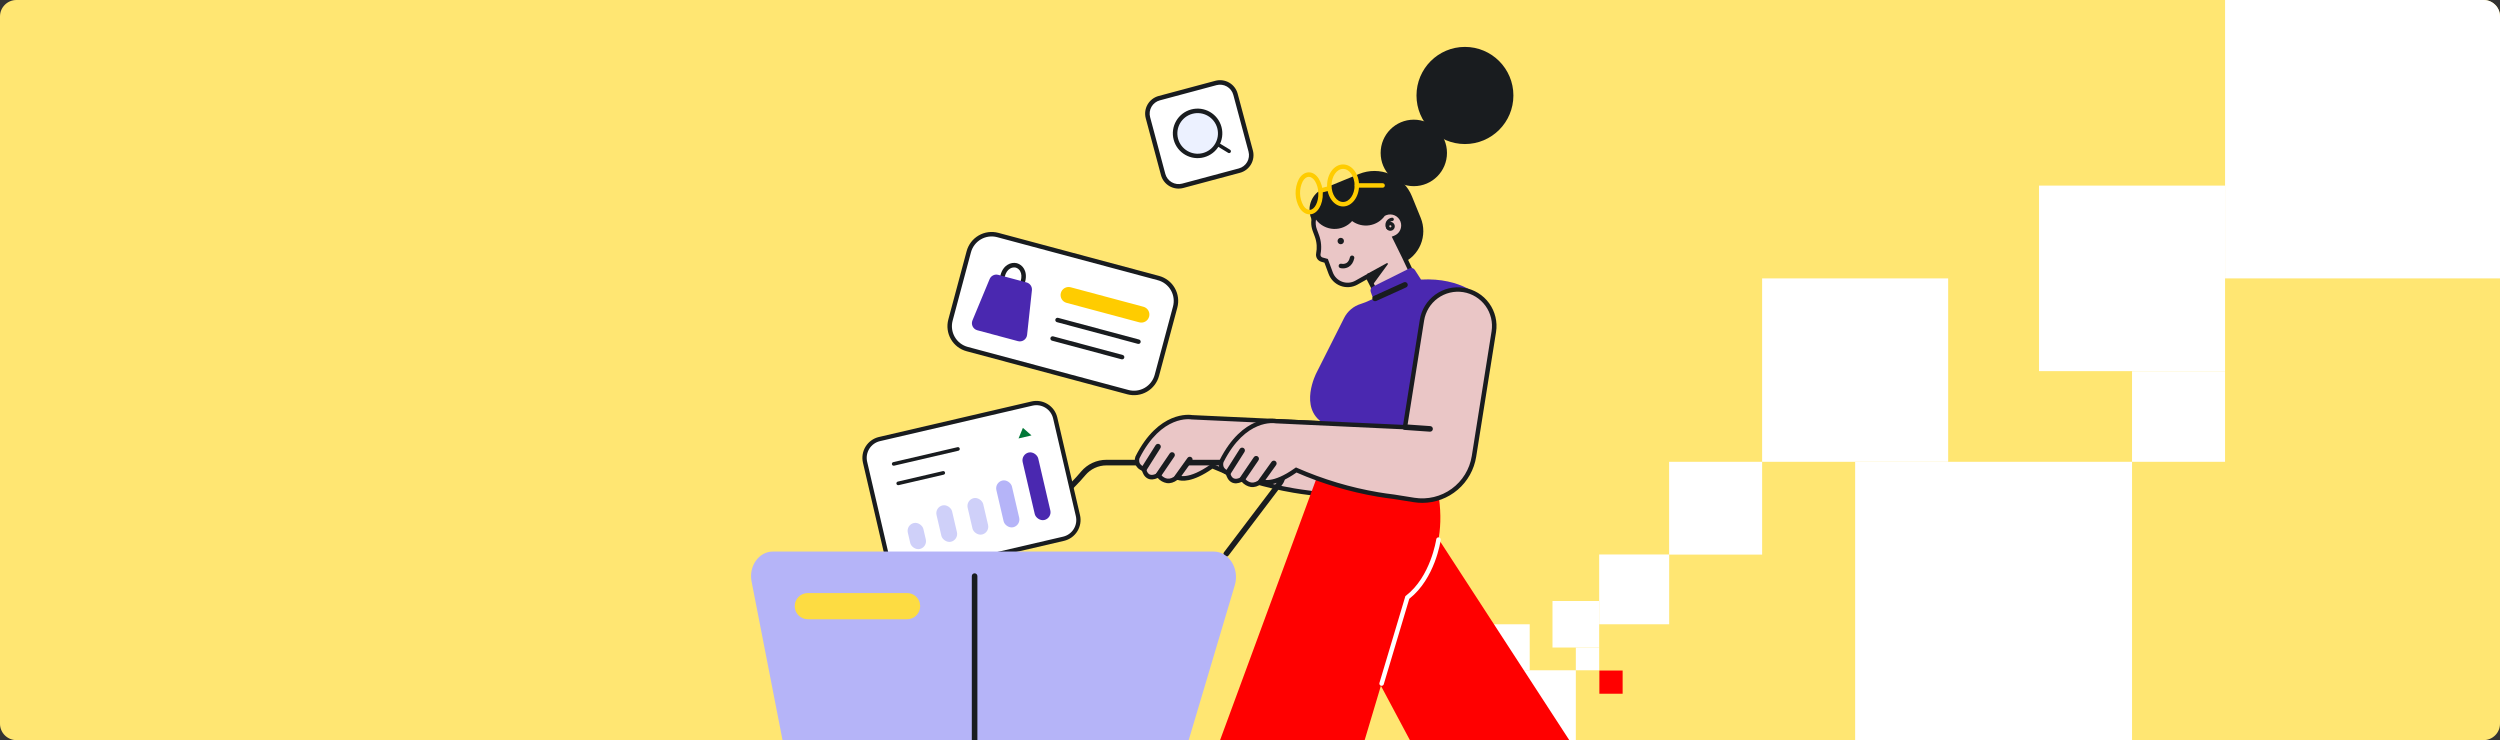 <?xml version="1.0" encoding="UTF-8"?> <svg xmlns="http://www.w3.org/2000/svg" width="1216" height="360" viewBox="0 0 1216 360" fill="none"><rect x="0" y="0" width="1216" height="360" fill="#333333" stroke="none"/><g clip-path="url(#clip0_7385_3859)"><g clip-path="url(#clip1_7385_3859)"><path d="M0 8C0 3.582 3.582 0 8 0H1208C1212.42 0 1216 3.582 1216 8V352C1216 356.418 1212.42 360 1208 360H8C3.582 360 0 356.418 0 352V8Z" fill="#FFE672"></path><g clip-path="url(#clip2_7385_3859)"><rect x="777.934" y="326.132" width="11.317" height="11.289" fill="#FF0000"></rect><rect x="710" y="326.033" width="11.35" height="11.322" fill="white"></rect><rect x="766.484" y="314.975" width="11.35" height="11.058" fill="white"></rect><rect x="721.35" y="303.653" width="22.7" height="22.381" fill="white"></rect><rect x="755.135" y="292.331" width="22.7" height="22.644" fill="white"></rect><rect x="732.699" y="326.033" width="33.785" height="33.966" fill="white"></rect><rect x="777.836" y="269.686" width="34.05" height="33.966" fill="white"></rect><rect x="811.852" y="224.621" width="45.245" height="45.134" fill="white"></rect><rect x="1037.02" y="180.536" width="45.245" height="44.084" fill="white"></rect><rect x="857.096" y="135.402" width="90.489" height="89.219" fill="white"></rect><rect x="991.777" y="90.268" width="90.489" height="90.268" fill="white"></rect><rect x="902.34" y="224.621" width="134.681" height="135.402" fill="white"></rect><rect x="1082.27" width="135.734" height="135.402" fill="white"></rect></g></g><g clip-path="url(#clip3_7385_3859)"><path d="M489.836 270.623C489.569 270.625 489.307 270.548 489.084 270.401C488.86 270.254 488.685 270.044 488.581 269.798C488.476 269.552 488.447 269.28 488.496 269.017C488.545 268.753 488.671 268.511 488.858 268.319L523.467 232.093C524.217 231.303 524.912 230.458 525.641 229.609L525.858 229.347C527.372 227.559 529.256 226.123 531.38 225.138C533.503 224.153 535.815 223.644 538.155 223.645H553.104C553.464 223.645 553.81 223.788 554.065 224.043C554.319 224.299 554.462 224.645 554.462 225.006C554.462 225.367 554.319 225.714 554.065 225.969C553.81 226.224 553.464 226.368 553.104 226.368H538.166C536.221 226.367 534.298 226.79 532.533 227.61C530.768 228.429 529.202 229.624 527.945 231.112L527.722 231.374C526.994 232.234 526.238 233.127 525.429 233.972L490.82 270.204C490.692 270.337 490.539 270.442 490.37 270.514C490.201 270.586 490.02 270.623 489.836 270.623Z" fill="#191C1F"></path><path d="M502.237 196.365L427.949 213.656C422.922 214.826 419.797 219.853 420.968 224.883L432.037 272.438C433.207 277.468 438.231 280.598 443.258 279.428L517.546 262.136C522.572 260.966 525.698 255.94 524.527 250.91L513.458 203.354C512.287 198.324 507.263 195.195 502.237 196.365Z" fill="white"></path><path d="M497.537 208.107L501.72 211.792L495.411 213.261L497.537 208.107Z" fill="#017737"></path><path d="M466.148 219.233L434.893 226.508C434.664 226.561 434.423 226.521 434.224 226.397C434.024 226.273 433.882 226.074 433.828 225.845C433.775 225.615 433.815 225.374 433.939 225.174C434.063 224.974 434.262 224.832 434.491 224.779L465.745 217.504C465.975 217.451 466.216 217.491 466.415 217.615C466.615 217.74 466.757 217.938 466.811 218.168C466.864 218.397 466.824 218.638 466.7 218.838C466.576 219.038 466.377 219.18 466.148 219.233Z" fill="#191C1F"></path><path d="M459.003 230.879L437.097 235.978C436.867 236.031 436.626 235.992 436.427 235.867C436.227 235.743 436.085 235.544 436.031 235.315C435.978 235.085 436.018 234.844 436.142 234.644C436.266 234.445 436.465 234.302 436.694 234.249L458.6 229.15C458.829 229.097 459.07 229.137 459.27 229.261C459.47 229.386 459.612 229.584 459.665 229.814C459.719 230.043 459.679 230.284 459.555 230.484C459.43 230.684 459.232 230.826 459.003 230.879Z" fill="#191C1F"></path><rect x="440.682" y="255.283" width="7.773" height="12.964" rx="3.886" transform="rotate(-13.103 440.682 255.283)" fill="#CFD0F9"></rect><rect x="496.545" y="220.983" width="7.773" height="33.707" rx="3.886" transform="rotate(-13.103 496.545 220.983)" fill="#4A28B0"></rect><rect x="469.787" y="243.183" width="7.773" height="18.15" rx="3.886" transform="rotate(-13.103 469.787 243.183)" fill="#CFD0F9"></rect><rect x="483.752" y="234.609" width="7.773" height="23.335" rx="3.886" transform="rotate(-13.103 483.752 234.609)" fill="#B5B4F8"></rect><rect x="454.648" y="246.708" width="7.773" height="18.15" rx="3.886" transform="rotate(-13.103 454.648 246.708)" fill="#CFD0F9"></rect><path d="M517.56 263.065L443.287 280.353C440.602 280.971 437.78 280.5 435.439 279.043C433.099 277.586 431.43 275.261 430.796 272.577L419.731 225.036C419.115 222.349 419.587 219.527 421.044 217.187C422.501 214.848 424.823 213.18 427.505 212.549L501.778 195.261C504.462 194.646 507.28 195.118 509.618 196.575C511.956 198.031 513.624 200.353 514.258 203.034L525.323 250.575C525.94 253.261 525.47 256.082 524.016 258.422C522.561 260.762 520.241 262.431 517.56 263.065ZM427.979 214.582C425.839 215.091 423.987 216.425 422.826 218.294C421.665 220.162 421.288 222.414 421.777 224.56L432.843 272.101C433.343 274.247 434.674 276.108 436.543 277.274C438.413 278.441 440.668 278.817 442.814 278.32L517.087 261.032C519.233 260.531 521.092 259.198 522.255 257.326C523.419 255.454 523.792 253.195 523.292 251.048L512.226 203.507C511.718 201.365 510.384 199.51 508.516 198.347C506.648 197.183 504.396 196.805 502.251 197.294L427.979 214.582Z" fill="#191C1F"></path><path d="M642.49 205.867L579.842 202.964C579.842 202.964 564.551 200.071 553.275 222.436C553.275 222.436 551.645 226.581 556.405 228.09C556.405 228.09 557.286 234.495 563.426 231.102C563.426 231.102 567.186 236.728 572.577 232.093C572.577 232.093 577.467 235.361 589.618 226.706C602.315 232.287 615.649 236.284 629.318 238.607C631.967 239.054 634.566 239.43 637.116 239.735L646.897 241.293C650.202 241.82 653.578 241.69 656.833 240.909C660.087 240.129 663.156 238.713 665.865 236.744C668.574 234.774 670.869 232.289 672.619 229.43C674.37 226.572 675.541 223.395 676.067 220.083L642.49 205.867Z" fill="#EAC6C6"></path><path d="M650.953 242.709C649.535 242.707 648.12 242.594 646.72 242.371L636.938 240.808C634.368 240.503 631.727 240.121 629.13 239.68C615.578 237.375 602.353 233.436 589.744 227.948C579.849 234.854 574.594 234.076 572.72 233.395C571.013 234.686 569.269 235.219 567.519 234.98C565.813 234.683 564.262 233.804 563.129 232.49C561.243 233.351 559.591 233.438 558.238 232.746C556.483 231.859 555.76 229.952 555.494 228.934C554.16 228.469 553.058 227.504 552.418 226.243C551.846 224.914 551.798 223.418 552.282 222.054L552.326 221.967C563.542 199.733 578.599 201.667 579.985 201.901L642.758 204.81L677.297 219.434L677.166 220.279C676.171 226.528 672.991 232.219 668.193 236.332C663.395 240.446 657.293 242.714 650.98 242.73L650.953 242.709ZM589.489 225.459L590.032 225.709C602.65 231.248 615.897 235.22 629.478 237.534C632.037 237.965 634.645 238.34 637.221 238.651L647.046 240.22C653.297 241.22 659.691 239.746 664.877 236.108C670.064 232.471 673.636 226.955 674.84 220.725L642.237 206.929L579.708 204.025H579.632C579.045 203.917 564.998 201.634 554.266 222.861C553.998 223.656 554.029 224.521 554.353 225.295C554.607 225.734 554.948 226.116 555.356 226.417C555.763 226.718 556.228 226.931 556.722 227.044L557.379 227.251L557.472 227.932C557.472 227.932 557.798 230.078 559.189 230.775C560.086 231.216 561.33 231.009 562.89 230.143L563.764 229.658L564.308 230.491C564.308 230.491 565.704 232.518 567.813 232.796C569.106 232.975 570.465 232.452 571.845 231.26L572.475 230.715L573.16 231.178C573.16 231.178 577.768 233.792 588.967 225.807L589.489 225.459Z" fill="#191C1F"></path><path d="M556.403 229.441C556.145 229.439 555.893 229.366 555.675 229.228C555.371 229.034 555.156 228.728 555.078 228.375C554.999 228.023 555.063 227.654 555.257 227.349L562.098 216.515C562.195 216.363 562.322 216.232 562.47 216.129C562.618 216.026 562.784 215.953 562.961 215.915C563.137 215.876 563.319 215.873 563.496 215.905C563.673 215.937 563.843 216.004 563.994 216.101C564.146 216.199 564.277 216.326 564.38 216.474C564.483 216.622 564.555 216.789 564.594 216.966C564.632 217.143 564.635 217.325 564.603 217.503C564.571 217.68 564.505 217.85 564.407 218.002L557.566 228.836C557.44 229.028 557.267 229.184 557.063 229.29C556.86 229.396 556.632 229.448 556.403 229.441Z" fill="#191C1F"></path><path d="M563.427 232.463C563.18 232.465 562.937 232.399 562.724 232.272C562.512 232.145 562.338 231.962 562.222 231.743C562.106 231.524 562.053 231.277 562.067 231.03C562.081 230.782 562.162 230.543 562.302 230.339L568.97 220.535C569.07 220.387 569.199 220.261 569.348 220.163C569.498 220.065 569.665 219.997 569.84 219.964C570.016 219.931 570.196 219.933 570.37 219.97C570.545 220.006 570.711 220.077 570.858 220.178C571.005 220.279 571.132 220.408 571.229 220.557C571.327 220.707 571.394 220.875 571.427 221.05C571.46 221.226 571.458 221.407 571.422 221.582C571.385 221.757 571.315 221.923 571.214 222.071L564.547 231.875C564.423 232.058 564.255 232.207 564.06 232.309C563.865 232.412 563.648 232.465 563.427 232.463Z" fill="#191C1F"></path><path d="M572.559 233.455C572.276 233.455 572 233.365 571.771 233.199C571.625 233.095 571.502 232.963 571.407 232.811C571.313 232.659 571.25 232.489 571.221 232.313C571.192 232.136 571.198 231.955 571.24 231.781C571.281 231.607 571.356 231.443 571.461 231.298L577.612 222.719C577.717 222.574 577.848 222.45 578 222.356C578.152 222.262 578.32 222.199 578.496 222.17C578.673 222.141 578.853 222.147 579.026 222.188C579.2 222.229 579.364 222.304 579.509 222.408C579.654 222.513 579.777 222.645 579.871 222.797C579.965 222.949 580.028 223.118 580.056 223.295C580.085 223.471 580.079 223.652 580.038 223.826C579.997 224 579.923 224.164 579.819 224.309L573.662 232.888C573.537 233.064 573.371 233.207 573.179 233.306C572.987 233.405 572.774 233.455 572.559 233.455Z" fill="#191C1F"></path><path d="M596.466 270.749C596.213 270.751 595.964 270.682 595.748 270.549C595.532 270.417 595.358 270.226 595.245 269.999C595.131 269.772 595.084 269.518 595.108 269.265C595.132 269.013 595.226 268.772 595.379 268.57L621.527 234.048C622.059 233.334 622.381 232.485 622.459 231.597C622.536 230.709 622.366 229.817 621.967 229.021C621.567 228.224 620.955 227.555 620.198 227.088C619.441 226.62 618.569 226.373 617.68 226.374H578.376C578.016 226.374 577.67 226.23 577.415 225.975C577.161 225.719 577.018 225.373 577.018 225.012C577.018 224.651 577.161 224.304 577.415 224.049C577.67 223.794 578.016 223.65 578.376 223.65H617.702C619.096 223.651 620.462 224.04 621.648 224.774C622.834 225.508 623.793 226.558 624.417 227.807C625.042 229.056 625.308 230.454 625.185 231.846C625.063 233.238 624.556 234.568 623.723 235.688L597.553 270.215C597.424 270.381 597.259 270.516 597.071 270.608C596.883 270.701 596.676 270.749 596.466 270.749Z" fill="#191C1F"></path><path d="M661.872 254.801C655.275 258.614 650.415 264.848 648.319 272.186C646.223 279.525 647.055 287.392 650.64 294.127L716.071 416.811C716.798 418.209 717.816 419.435 719.056 420.406C720.296 421.377 721.73 422.069 723.26 422.438C728.15 423.576 735.405 422.862 740.806 412.045C741.268 412.241 749.43 415.591 756.662 410.471C762.966 406.004 763.417 398.744 763.455 397.861C764.183 398.112 769.095 399.708 773.807 396.881C774.002 396.761 774.198 396.641 774.383 396.511C779.306 393.155 780.436 386.336 777.176 381.341C753.429 344.924 726.053 302.64 701.056 264.235C696.959 257.948 690.618 253.469 683.332 251.718C676.046 249.967 668.368 251.076 661.872 254.817V254.801Z" fill="#FF0000"></path><path d="M681.779 128.129L669.965 132.966C665.127 134.943 659.704 134.913 654.888 132.882C650.072 130.851 646.258 126.987 644.284 122.138L637.764 106.184C636.65 103.45 636.666 100.383 637.807 97.66C638.948 94.937 641.122 92.78 643.85 91.663L661.065 84.615C665.903 82.638 671.327 82.669 676.143 84.701C680.959 86.733 684.773 90.599 686.746 95.448L691.044 105.988C692.741 110.156 692.719 114.829 690.982 118.98C689.245 123.132 685.935 126.422 681.779 128.129Z" fill="#191C1F"></path><path d="M649.18 111.359C646.991 111.354 644.85 110.719 643.012 109.528C641.173 108.337 639.716 106.641 638.812 104.643L638.605 104.191L638.812 103.744C639.871 101.418 641.693 99.524 643.974 98.379L655.701 92.513C657.115 91.807 658.657 91.394 660.235 91.297C661.812 91.2 663.393 91.422 664.883 91.95C666.372 92.478 667.741 93.301 668.908 94.37C670.074 95.439 671.014 96.732 671.671 98.172L674.274 103.892L673.959 104.387C673.13 105.708 672.038 106.843 670.753 107.723C669.467 108.602 668.015 109.208 666.486 109.501C664.957 109.794 663.384 109.769 661.865 109.427C660.346 109.085 658.914 108.434 657.657 107.514C656.593 108.716 655.288 109.679 653.827 110.342C652.367 111.004 650.783 111.351 649.18 111.359ZM641.029 104.197C641.751 105.595 642.819 106.785 644.13 107.653C645.442 108.521 646.953 109.038 648.52 109.154C650.087 109.27 651.657 108.982 653.082 108.318C654.506 107.653 655.737 106.634 656.657 105.357L657.331 104.382L658.233 105.182C659.192 106.045 660.322 106.696 661.549 107.092C662.775 107.489 664.071 107.622 665.353 107.483C666.634 107.345 667.872 106.937 668.986 106.287C670.1 105.638 671.065 104.76 671.818 103.712L669.71 99.088C669.175 97.909 668.408 96.851 667.457 95.977C666.505 95.102 665.387 94.429 664.169 93.998C662.952 93.566 661.66 93.385 660.371 93.465C659.082 93.545 657.823 93.884 656.668 94.463L644.925 100.351C643.248 101.192 641.875 102.536 640.996 104.197H641.029Z" fill="#191C1F"></path><path d="M682.934 124.796L678.451 115.695C680.049 115.096 681.344 113.885 682.051 112.33C682.758 110.774 682.82 109 682.222 107.399C681.625 105.798 680.418 104.5 678.865 103.791C677.313 103.082 675.544 103.02 673.946 103.619C673.664 103.723 673.389 103.849 673.126 103.995L673.039 103.81C672.242 105.077 671.179 106.154 669.924 106.967C668.67 107.78 667.253 108.308 665.773 108.516C664.293 108.723 662.786 108.605 661.357 108.168C659.928 107.732 658.611 106.988 657.498 105.988C656.443 107.455 655.021 108.618 653.375 109.36C651.729 110.102 649.918 110.396 648.123 110.214C646.328 110.032 644.612 109.38 643.148 108.322C641.684 107.265 640.524 105.84 639.783 104.191C639.232 105.392 638.924 106.69 638.874 108.01C638.825 109.331 639.036 110.648 639.495 111.887L640.538 114.709C641.563 117.479 641.808 120.479 641.245 123.38C641.117 123.984 641.221 124.614 641.536 125.144C641.852 125.674 642.355 126.065 642.946 126.24L645.043 126.839L647.26 132.83C647.701 134.019 648.393 135.098 649.289 135.994C650.185 136.889 651.263 137.58 652.451 138.018C653.638 138.456 654.906 138.632 656.167 138.533C657.429 138.434 658.654 138.062 659.758 137.444L665.192 134.388L670.056 143.925L687.678 134.889L682.934 124.796Z" fill="#EAC6C6"></path><path d="M669.584 145.369L664.759 135.913L660.297 138.418C659.055 139.115 657.677 139.533 656.258 139.645C654.838 139.757 653.412 139.56 652.076 139.067C650.74 138.575 649.526 137.798 648.518 136.791C647.51 135.784 646.73 134.57 646.234 133.233L644.213 127.759L642.659 127.312C641.807 127.071 641.079 126.515 640.619 125.757C640.16 125 640.003 124.096 640.181 123.227V123.156C640.432 121.871 640.512 120.558 640.42 119.251C640.318 117.83 640.016 116.431 639.523 115.095L638.474 112.268C637.964 110.896 637.73 109.437 637.785 107.974C637.84 106.511 638.183 105.073 638.795 103.744L639.789 101.565L640.773 103.744C641.434 105.22 642.471 106.496 643.78 107.443C645.088 108.391 646.623 108.977 648.228 109.142C649.834 109.308 651.455 109.047 652.929 108.386C654.402 107.726 655.677 106.688 656.624 105.378L657.33 104.381L658.232 105.182C659.228 106.075 660.406 106.74 661.684 107.13C662.963 107.52 664.311 107.626 665.634 107.44C666.957 107.255 668.224 106.782 669.347 106.055C670.469 105.328 671.42 104.365 672.132 103.232L673.219 101.533L673.692 102.567C675.553 101.904 677.599 102.002 679.388 102.84C681.177 103.678 682.564 105.189 683.25 107.045C683.866 108.718 683.87 110.556 683.264 112.233C682.657 113.91 681.478 115.317 679.936 116.206L683.919 124.317L689.114 135.341L669.584 145.369ZM665.666 132.906L670.529 142.438L686.245 134.377L681.957 125.27L676.947 115.101L678.066 114.676C679.394 114.178 680.469 113.172 681.057 111.88C681.644 110.587 681.696 109.113 681.199 107.783C680.703 106.452 679.699 105.374 678.41 104.785C677.12 104.196 675.65 104.145 674.322 104.643C674.089 104.733 673.862 104.838 673.643 104.959L673.54 105.019C672.663 106.229 671.556 107.254 670.283 108.035C669.01 108.816 667.596 109.338 666.122 109.571C664.648 109.803 663.142 109.742 661.691 109.391C660.241 109.04 658.873 108.406 657.667 107.524C656.551 108.786 655.169 109.784 653.621 110.446C652.073 111.107 650.397 111.416 648.716 111.349C647.034 111.282 645.388 110.842 643.897 110.06C642.406 109.278 641.107 108.174 640.094 106.827C639.811 108.398 639.955 110.016 640.512 111.511L641.561 114.338C642.658 117.296 642.917 120.501 642.311 123.598C642.229 123.937 642.28 124.296 642.452 124.599C642.625 124.903 642.907 125.129 643.24 125.232L645.865 125.951L648.272 132.487C648.658 133.529 649.265 134.475 650.051 135.261C650.837 136.046 651.783 136.651 652.824 137.035C653.866 137.419 654.978 137.572 656.084 137.485C657.19 137.398 658.264 137.071 659.232 136.528L665.666 132.906Z" fill="#191C1F"></path><path d="M687.678 90.552C696.589 90.552 703.812 83.311 703.812 74.38C703.812 65.449 696.589 58.209 687.678 58.209C678.768 58.209 671.545 65.449 671.545 74.38C671.545 83.311 678.768 90.552 687.678 90.552Z" fill="#191C1F"></path><path d="M712.55 70.062C725.565 70.062 736.117 59.485 736.117 46.439C736.117 33.392 725.565 22.816 712.55 22.816C699.534 22.816 688.982 33.392 688.982 46.439C688.982 59.485 699.534 70.062 712.55 70.062Z" fill="#191C1F"></path><path d="M640.376 232.567L575.853 407.758C573.891 412.66 575.114 418.151 578.733 421.288C583.189 425.15 590.573 424.845 595.241 420.003C595.524 420.586 598.703 426.773 605.816 427.868C608.353 428.239 610.942 427.918 613.313 426.941C615.684 425.964 617.749 424.365 619.292 422.312C620.372 424.532 622.008 426.433 624.04 427.829C626.072 429.225 628.431 430.069 630.886 430.277C633.341 430.486 635.808 430.052 638.046 429.019C640.283 427.986 642.215 426.388 643.653 424.382C644.679 422.962 645.449 421.373 645.929 419.687L684.511 290.597C684.511 290.597 704.529 275.058 699.9 242.154L640.376 232.567Z" fill="#FF0000"></path><path d="M652.145 118.799C653.007 118.799 653.705 118.099 653.705 117.236C653.705 116.372 653.007 115.673 652.145 115.673C651.284 115.673 650.586 116.372 650.586 117.236C650.586 118.099 651.284 118.799 652.145 118.799Z" fill="#191C1F"></path><path d="M664.98 133.228L667.697 138.56L675.022 128.544C675.066 128.473 675.086 128.391 675.079 128.309C675.071 128.226 675.038 128.148 674.982 128.087C674.927 128.025 674.854 127.983 674.773 127.968C674.692 127.952 674.608 127.963 674.533 127.999L664.98 133.228Z" fill="#191C1F"></path><path d="M653.232 130.543C652.766 130.549 652.302 130.494 651.851 130.379C651.589 130.29 651.37 130.103 651.24 129.858C651.11 129.612 651.079 129.326 651.152 129.058C651.226 128.79 651.399 128.561 651.636 128.416C651.873 128.272 652.156 128.224 652.427 128.282C653.274 128.47 654.16 128.344 654.921 127.928C655.737 127.427 656.302 126.49 656.601 125.139C656.664 124.857 656.837 124.611 657.081 124.457C657.325 124.302 657.62 124.251 657.902 124.314C658.184 124.378 658.429 124.551 658.583 124.795C658.738 125.04 658.789 125.336 658.725 125.619C658.285 127.579 657.378 128.99 656.008 129.807C655.166 130.299 654.206 130.553 653.232 130.543Z" fill="#191C1F"></path><path d="M676.261 112.263C675.863 112.266 675.471 112.16 675.129 111.955C674.787 111.75 674.507 111.454 674.321 111.101C674.135 110.748 674.05 110.35 674.074 109.951C674.099 109.552 674.232 109.168 674.46 108.84C674.687 108.512 675.001 108.253 675.365 108.092C675.73 107.93 676.132 107.872 676.527 107.924C676.922 107.976 677.295 108.136 677.606 108.387C677.916 108.637 678.152 108.968 678.288 109.344C678.483 109.883 678.459 110.477 678.22 110.998C677.981 111.519 677.546 111.925 677.011 112.127C676.771 112.217 676.517 112.263 676.261 112.263ZM676.261 109.54C676.145 109.538 676.031 109.574 675.937 109.642C675.842 109.71 675.772 109.807 675.737 109.918C675.701 110.029 675.702 110.149 675.739 110.259C675.777 110.369 675.848 110.465 675.944 110.532C676.039 110.598 676.153 110.632 676.27 110.629C676.386 110.625 676.498 110.585 676.59 110.513C676.681 110.441 676.747 110.341 676.778 110.229C676.809 110.116 676.803 109.997 676.761 109.888C676.719 109.791 676.649 109.708 676.56 109.65C676.471 109.592 676.367 109.561 676.261 109.562V109.54Z" fill="#191C1F"></path><path d="M675.08 111.636C674.941 111.636 674.804 111.601 674.683 111.533C674.561 111.465 674.458 111.368 674.385 111.25C674.059 110.722 673.877 110.118 673.857 109.497C673.837 108.877 673.98 108.262 674.271 107.715C674.559 107.206 674.965 106.774 675.453 106.454C675.942 106.133 676.499 105.935 677.08 105.874C677.294 105.86 677.506 105.93 677.67 106.069C677.834 106.208 677.938 106.405 677.96 106.62C677.969 106.727 677.957 106.834 677.924 106.937C677.892 107.039 677.839 107.134 677.77 107.216C677.701 107.297 677.617 107.365 677.521 107.414C677.426 107.463 677.322 107.493 677.216 107.502C676.905 107.539 676.607 107.647 676.345 107.818C676.083 107.989 675.864 108.218 675.705 108.488C675.55 108.783 675.474 109.114 675.485 109.447C675.497 109.781 675.595 110.105 675.77 110.389C675.827 110.48 675.865 110.581 675.883 110.686C675.901 110.792 675.897 110.9 675.873 111.004C675.849 111.109 675.804 111.207 675.742 111.294C675.679 111.381 675.6 111.455 675.509 111.511C675.381 111.593 675.232 111.637 675.08 111.636Z" fill="#191C1F"></path><path d="M666.219 146.104C664.832 146.776 663.397 147.346 661.927 147.809C660.175 148.337 658.55 149.217 657.148 150.395C655.747 151.573 654.6 153.024 653.776 154.661L640.31 181.388C640.31 181.388 631.48 198.333 643.696 205.872L708.621 210.126L720.538 145.015C720.538 145.015 711.224 134.845 691.194 135.984L688.173 131.294C687.901 130.869 687.482 130.559 686.997 130.424C686.512 130.29 685.994 130.34 685.543 130.564L667.741 139.437C667.293 139.66 666.942 140.04 666.755 140.504C666.568 140.969 666.557 141.487 666.725 141.959L667.915 145.341L666.219 146.104Z" fill="#4A28B0"></path><path d="M711.876 141.017C707.245 140.278 702.511 141.411 698.713 144.169C694.916 146.926 692.366 151.082 691.623 155.723L683.363 207.74L620.715 204.832C620.715 204.832 605.424 201.939 594.148 224.304C594.148 224.304 592.518 228.449 597.278 229.958C597.278 229.958 598.159 236.363 604.299 232.97C604.299 232.97 608.059 238.597 613.45 233.961C613.45 233.961 618.34 237.229 630.491 228.574C643.188 234.158 656.521 238.155 670.191 240.476C672.836 240.922 675.435 241.298 677.989 241.603L687.77 243.161C691.075 243.688 694.451 243.558 697.706 242.778C700.96 241.997 704.029 240.582 706.738 238.612C709.447 236.642 711.742 234.157 713.492 231.299C715.243 228.44 716.414 225.264 716.94 221.951L726.569 161.301C727.3 156.659 726.163 151.915 723.408 148.112C720.653 144.309 716.506 141.757 711.876 141.017Z" fill="#EAC6C6"></path><path d="M691.83 244.599C690.413 244.597 688.997 244.484 687.597 244.261L677.816 242.698C675.24 242.393 672.6 242.012 670.007 241.57C656.455 239.265 643.231 235.326 630.622 229.838C620.727 236.745 615.472 235.966 613.597 235.285C611.891 236.576 610.147 237.109 608.397 236.87C606.691 236.573 605.139 235.694 604.006 234.381C602.121 235.241 600.469 235.328 599.116 234.637C597.361 233.749 596.643 231.842 596.372 230.824C595.038 230.359 593.936 229.394 593.296 228.133C592.721 226.805 592.674 225.306 593.165 223.944L593.204 223.857C604.419 201.623 619.471 203.557 620.863 203.791L682.473 206.651L690.575 155.598C691.358 150.667 694.062 146.249 698.094 143.317C702.126 140.385 707.155 139.178 712.075 139.963C716.994 140.747 721.401 143.458 724.327 147.5C727.252 151.541 728.456 156.582 727.673 161.513L718.017 222.147C717.022 228.396 713.841 234.087 709.043 238.201C704.245 242.314 698.144 244.582 691.83 244.599ZM630.367 227.349L630.91 227.599C643.533 233.14 656.786 237.111 670.372 239.424C672.926 239.855 675.534 240.23 678.115 240.541L687.94 242.11C694.328 243.128 700.858 241.562 706.096 237.757C711.333 233.951 714.849 228.217 715.87 221.815L725.499 161.159C726.19 156.798 725.125 152.341 722.539 148.767C719.953 145.192 716.058 142.793 711.708 142.095C707.358 141.406 702.913 142.475 699.347 145.066C695.782 147.658 693.387 151.561 692.689 155.919L684.283 208.895L620.509 205.921C619.917 205.812 605.876 203.53 595.143 224.756C594.879 225.552 594.91 226.416 595.23 227.191C595.484 227.63 595.826 228.012 596.233 228.312C596.641 228.613 597.106 228.827 597.6 228.939L598.257 229.146L598.35 229.827C598.35 229.827 598.676 232.006 600.067 232.67C600.958 233.111 602.208 232.904 603.767 232.038L604.642 231.559L605.185 232.387C605.185 232.387 606.587 234.413 608.69 234.691C609.984 234.86 611.342 234.348 612.722 233.155L613.353 232.61L614.037 233.073C614.037 233.073 618.645 235.688 629.845 227.703L630.367 227.349Z" fill="#191C1F"></path><path d="M597.28 231.341C597.037 231.339 596.799 231.272 596.591 231.148C596.383 231.023 596.211 230.845 596.094 230.632C595.978 230.419 595.92 230.179 595.926 229.935C595.933 229.692 596.004 229.455 596.133 229.249L602.991 218.416C603.081 218.255 603.203 218.114 603.35 218.002C603.496 217.89 603.664 217.809 603.842 217.764C604.021 217.719 604.207 217.711 604.389 217.741C604.57 217.77 604.744 217.836 604.9 217.934C605.056 218.033 605.19 218.162 605.294 218.315C605.398 218.467 605.47 218.639 605.506 218.82C605.542 219.001 605.541 219.187 605.503 219.368C605.464 219.548 605.39 219.719 605.284 219.87L598.426 230.704C598.305 230.899 598.137 231.061 597.936 231.172C597.735 231.284 597.509 231.342 597.28 231.341Z" fill="#191C1F"></path><path d="M604.3 234.343C604.053 234.344 603.81 234.278 603.597 234.151C603.385 234.024 603.211 233.841 603.095 233.622C602.979 233.403 602.926 233.157 602.94 232.909C602.954 232.662 603.035 232.423 603.175 232.218L609.843 222.414C609.939 222.258 610.066 222.123 610.216 222.017C610.366 221.911 610.536 221.837 610.715 221.799C610.895 221.76 611.08 221.759 611.26 221.794C611.44 221.83 611.611 221.901 611.762 222.005C611.914 222.108 612.043 222.241 612.142 222.396C612.241 222.551 612.308 222.724 612.338 222.905C612.368 223.086 612.362 223.272 612.319 223.451C612.275 223.629 612.197 223.797 612.087 223.945L605.425 233.749C605.3 233.932 605.132 234.082 604.936 234.185C604.74 234.289 604.522 234.343 604.3 234.343Z" fill="#191C1F"></path><path d="M613.443 235.345C613.16 235.345 612.884 235.255 612.655 235.089C612.51 234.984 612.388 234.852 612.294 234.7C612.2 234.548 612.136 234.379 612.108 234.202C612.079 234.026 612.085 233.845 612.126 233.671C612.167 233.497 612.241 233.333 612.346 233.188L618.497 224.609C618.707 224.316 619.025 224.118 619.381 224.06C619.737 224.002 620.101 224.087 620.393 224.298C620.686 224.509 620.883 224.828 620.941 225.185C620.999 225.541 620.913 225.906 620.703 226.199L614.552 234.778C614.425 234.954 614.258 235.097 614.066 235.195C613.873 235.294 613.66 235.345 613.443 235.345Z" fill="#191C1F"></path><path d="M672.003 333.583C671.896 333.583 671.79 333.567 671.688 333.534C671.412 333.451 671.18 333.262 671.044 333.007C670.907 332.753 670.877 332.455 670.96 332.178L683.572 289.96L683.849 289.747C695.886 280.488 698.57 262.513 698.592 262.312C698.633 262.023 698.787 261.762 699.02 261.587C699.252 261.412 699.545 261.337 699.833 261.378C700.122 261.419 700.382 261.573 700.556 261.807C700.731 262.04 700.806 262.333 700.765 262.622C700.657 263.39 697.983 281.425 685.474 291.262L673.063 332.804C672.995 333.032 672.855 333.232 672.664 333.373C672.472 333.513 672.24 333.587 672.003 333.583Z" fill="white"></path><path d="M695.535 209.973H695.443L683.271 209.118C683.092 209.106 682.918 209.058 682.758 208.978C682.598 208.898 682.455 208.787 682.338 208.652C682.101 208.379 681.982 208.022 682.007 207.661C682.032 207.3 682.2 206.964 682.472 206.726C682.745 206.489 683.101 206.369 683.461 206.395L695.633 207.25C695.811 207.256 695.987 207.298 696.149 207.372C696.311 207.447 696.458 207.552 696.579 207.683C696.701 207.814 696.796 207.968 696.858 208.136C696.92 208.303 696.949 208.482 696.943 208.661C696.936 208.839 696.895 209.015 696.82 209.178C696.746 209.341 696.641 209.487 696.51 209.609C696.379 209.731 696.226 209.826 696.059 209.888C695.891 209.951 695.714 209.98 695.535 209.973Z" fill="#191C1F"></path><path d="M563.497 135.261L485.263 114.298C479.141 112.658 472.845 116.303 471.2 122.439L462.288 155.701C460.644 161.838 464.274 168.142 470.396 169.783L548.63 190.746C554.752 192.386 561.048 188.741 562.693 182.604L571.605 149.343C573.25 143.206 569.619 136.901 563.497 135.261Z" fill="white"></path><path d="M548.343 191.797L470.136 170.841C466.919 169.974 464.178 167.864 462.514 164.973C460.85 162.082 460.4 158.647 461.261 155.42L470.171 122.169C471.038 118.944 473.146 116.194 476.032 114.522C478.919 112.851 482.348 112.394 485.567 113.252L563.774 134.207C566.991 135.074 569.733 137.184 571.396 140.075C573.06 142.966 573.511 146.402 572.649 149.628L563.739 182.879C562.872 186.104 560.764 188.854 557.878 190.526C554.992 192.198 551.563 192.655 548.343 191.797ZM485.003 115.356C482.341 114.647 479.505 115.026 477.118 116.408C474.731 117.791 472.988 120.065 472.27 122.732L463.361 155.983C462.649 158.651 463.022 161.492 464.397 163.883C465.773 166.274 468.04 168.019 470.7 168.736L548.907 189.692C551.57 190.401 554.405 190.023 556.792 188.64C559.179 187.257 560.922 184.983 561.64 182.316L570.549 149.066C571.261 146.397 570.889 143.556 569.513 141.165C568.137 138.774 565.871 137.029 563.211 136.312L485.003 115.356Z" fill="#191C1F"></path><path d="M487.375 135.305C487.097 135.23 486.86 135.048 486.716 134.798C486.572 134.548 486.533 134.25 486.607 133.971C487.339 130.97 488.936 129.481 490.131 128.758C490.794 128.345 491.531 128.067 492.3 127.941C493.07 127.814 493.857 127.841 494.616 128.019C495.348 128.226 496.032 128.575 496.628 129.048C497.225 129.52 497.722 130.106 498.092 130.772C498.797 132.004 499.448 134.107 498.593 137.172C498.519 137.451 498.336 137.689 498.087 137.833C497.837 137.978 497.54 138.017 497.262 137.942C496.983 137.868 496.746 137.685 496.602 137.435C496.458 137.185 496.419 136.888 496.494 136.609C496.99 134.757 496.914 133.13 496.2 131.889C495.744 131.06 494.984 130.44 494.081 130.16C493.113 129.951 492.1 130.129 491.259 130.656C490.046 131.385 489.171 132.718 488.741 134.492C488.707 134.631 488.647 134.762 488.562 134.878C488.478 134.994 488.372 135.092 488.25 135.166C488.129 135.241 487.993 135.291 487.852 135.313C487.711 135.336 487.567 135.33 487.428 135.296L487.375 135.305Z" fill="#191C1F"></path><path d="M495.149 165.938L475.34 160.63C474.854 160.497 474.401 160.261 474.013 159.938C473.625 159.615 473.311 159.213 473.09 158.759C472.869 158.304 472.748 157.808 472.734 157.302C472.721 156.797 472.815 156.294 473.01 155.828L481.346 135.759C481.673 134.965 482.276 134.315 483.044 133.933C483.812 133.551 484.692 133.461 485.521 133.68L499.341 137.384C500.154 137.606 500.861 138.112 501.335 138.811C501.809 139.509 502.018 140.354 501.926 141.195L499.578 162.868C499.525 163.377 499.363 163.87 499.102 164.311C498.841 164.752 498.489 165.131 498.068 165.423C497.647 165.715 497.168 165.912 496.664 166.001C496.161 166.09 495.644 166.068 495.149 165.938Z" fill="#4A28B0"></path><path d="M556.171 149.211L520.789 139.73C518.702 139.171 516.556 140.412 515.995 142.503C515.435 144.593 516.673 146.742 518.76 147.301L554.143 156.781C556.23 157.341 558.376 156.099 558.936 154.009C559.496 151.918 558.258 149.77 556.171 149.211Z" fill="#FFCC00"></path><path d="M553.467 167.253L514.101 156.705C513.823 156.63 513.585 156.448 513.441 156.198C513.297 155.948 513.259 155.65 513.333 155.371C513.408 155.092 513.59 154.854 513.84 154.71C514.09 154.565 514.387 154.526 514.665 154.6L554.031 165.148C554.31 165.223 554.547 165.405 554.691 165.655C554.835 165.906 554.874 166.203 554.799 166.482C554.724 166.761 554.542 166.999 554.292 167.144C554.042 167.288 553.746 167.327 553.467 167.253Z" fill="#191C1F"></path><path d="M545.516 174.764L511.703 165.704C511.424 165.63 511.187 165.447 511.043 165.197C510.899 164.947 510.86 164.65 510.935 164.371C511.01 164.092 511.192 163.854 511.442 163.709C511.691 163.564 511.988 163.525 512.267 163.6L546.08 172.66C546.358 172.735 546.595 172.917 546.739 173.167C546.883 173.417 546.922 173.714 546.847 173.993C546.773 174.273 546.59 174.511 546.34 174.655C546.091 174.8 545.794 174.839 545.516 174.764Z" fill="#191C1F"></path><path d="M591.423 40.357L563.849 47.745C559.703 48.856 557.243 53.12 558.355 57.269L565.748 84.863C566.86 89.012 571.122 91.474 575.268 90.364L602.843 82.975C606.989 81.864 609.449 77.6 608.337 73.451L600.943 45.857C599.831 41.709 595.569 39.246 591.423 40.357Z" fill="white"></path><path d="M585.624 76.508C592.045 74.788 595.855 68.184 594.133 61.759C592.411 55.334 585.81 51.52 579.39 53.24C572.969 54.961 569.159 61.564 570.881 67.99C572.603 74.415 579.203 78.229 585.624 76.508Z" fill="#191C1F"></path><path d="M585.101 74.438C590.367 73.027 593.492 67.611 592.08 62.341C590.668 57.07 585.254 53.942 579.987 55.353C574.721 56.764 571.596 62.181 573.008 67.451C574.42 72.721 579.834 75.85 585.101 74.438Z" fill="#ECF1FF"></path><path d="M598.47 74.212C598.329 74.351 598.146 74.44 597.95 74.463C597.754 74.486 597.555 74.443 597.386 74.34L592.2 71.186C592.1 71.126 592.014 71.047 591.945 70.953C591.877 70.859 591.827 70.753 591.8 70.64C591.772 70.527 591.767 70.41 591.785 70.295C591.802 70.18 591.843 70.07 591.903 69.971C591.963 69.872 592.042 69.785 592.136 69.717C592.23 69.648 592.336 69.599 592.449 69.571C592.561 69.543 592.678 69.538 592.793 69.556C592.908 69.574 593.018 69.614 593.117 69.674L598.301 72.831C598.415 72.9 598.513 72.995 598.586 73.107C598.659 73.219 598.705 73.347 598.721 73.48C598.737 73.613 598.723 73.748 598.68 73.875C598.636 74.002 598.564 74.117 598.47 74.212Z" fill="#191C1F"></path><path d="M603.132 84.046L575.557 91.434C573.285 92.041 570.865 91.721 568.828 90.544C566.791 89.368 565.304 87.43 564.694 85.157L557.297 57.553C556.689 55.279 557.008 52.858 558.184 50.82C559.359 48.782 561.295 47.295 563.566 46.685L591.141 39.296C593.413 38.689 595.833 39.009 597.87 40.186C599.907 41.363 601.394 43.3 602.004 45.573L609.398 73.167C609.701 74.293 609.779 75.468 609.627 76.624C609.476 77.781 609.099 78.896 608.517 79.906C607.935 80.916 607.16 81.801 606.236 82.512C605.312 83.222 604.257 83.743 603.132 84.046ZM564.137 48.816C562.428 49.275 560.972 50.395 560.087 51.928C559.202 53.462 558.962 55.284 559.419 56.995L566.813 84.589C567.272 86.3 568.392 87.758 569.925 88.644C571.458 89.529 573.279 89.77 574.989 89.314L602.563 81.925C604.273 81.466 605.729 80.346 606.614 78.813C607.499 77.279 607.739 75.457 607.282 73.746L599.885 46.141C599.426 44.431 598.306 42.973 596.773 42.087C595.24 41.201 593.419 40.96 591.709 41.417L564.137 48.816Z" fill="#191C1F"></path><path d="M636.962 104.267C635.147 104.267 633.452 103.177 632.17 101.222C630.937 99.103 630.251 96.709 630.175 94.256C630.099 91.804 630.635 89.372 631.735 87.18C632.919 85.078 634.599 83.912 636.473 83.83C638.348 83.749 640.098 84.854 641.407 86.881C642.686 88.978 643.377 91.383 643.407 93.842C643.581 99.572 640.815 104.152 637.109 104.267H636.962ZM636.609 86.009H636.538C635.452 86.042 634.425 86.843 633.626 88.253C632.724 90.098 632.285 92.136 632.349 94.189C632.412 96.243 632.976 98.249 633.99 100.035C634.876 101.391 635.957 102.11 637.038 102.088C639.451 102.012 641.386 98.275 641.233 93.918C641.22 91.859 640.657 89.841 639.603 88.073C638.723 86.734 637.669 86.009 636.609 86.009Z" fill="#FFCC00"></path><path d="M653.266 100.422C648.979 100.422 645.49 95.835 645.49 90.204C645.49 84.572 648.979 79.98 653.266 79.98C657.554 79.98 661.053 84.566 661.053 90.204C661.053 95.841 657.559 100.422 653.266 100.422ZM653.266 82.159C650.174 82.159 647.664 85.764 647.664 90.204C647.664 94.643 650.174 98.243 653.266 98.243C656.358 98.243 658.88 94.637 658.88 90.204C658.88 85.77 656.364 82.159 653.266 82.159Z" fill="#FFCC00"></path><path d="M642.23 93.815C641.968 93.812 641.716 93.714 641.52 93.539C641.324 93.364 641.198 93.124 641.165 92.863C641.132 92.602 641.194 92.338 641.34 92.12C641.486 91.901 641.705 91.743 641.958 91.674L645.876 90.656C646.016 90.614 646.163 90.6 646.309 90.617C646.454 90.633 646.594 90.678 646.722 90.751C646.849 90.823 646.961 90.919 647.05 91.036C647.139 91.152 647.204 91.285 647.24 91.427C647.277 91.569 647.284 91.716 647.263 91.861C647.241 92.006 647.19 92.145 647.114 92.27C647.037 92.395 646.936 92.503 646.817 92.588C646.698 92.673 646.562 92.732 646.42 92.764L642.502 93.782C642.413 93.803 642.322 93.814 642.23 93.815Z" fill="#FFCC00"></path><path d="M672.499 91.293H660.001C659.713 91.293 659.436 91.178 659.232 90.974C659.029 90.769 658.914 90.492 658.914 90.203C658.914 89.915 659.029 89.637 659.232 89.433C659.436 89.229 659.713 89.114 660.001 89.114H672.499C672.787 89.114 673.064 89.229 673.268 89.433C673.471 89.637 673.586 89.915 673.586 90.203C673.586 90.492 673.471 90.769 673.268 90.974C673.064 91.178 672.787 91.293 672.499 91.293Z" fill="#FFCC00"></path><path d="M668.833 146.512C668.523 146.509 668.224 146.4 667.985 146.203C667.746 146.006 667.58 145.733 667.517 145.43C667.454 145.126 667.496 144.809 667.636 144.533C667.777 144.256 668.007 144.036 668.29 143.909L682.82 137.318C683.149 137.169 683.523 137.157 683.86 137.285C684.198 137.413 684.47 137.67 684.619 137.999C684.767 138.328 684.779 138.703 684.652 139.041C684.524 139.38 684.268 139.653 683.94 139.802L669.409 146.392C669.228 146.474 669.032 146.515 668.833 146.512Z" fill="#191C1F"></path><path d="M590.288 268.271H375.929C369.147 268.271 364.104 275.351 365.56 282.819L387.226 393.858H568.101L600.613 284.633C602.993 276.599 597.749 268.271 590.288 268.271Z" fill="#B5B4F8"></path><path d="M474.046 362.239C473.686 362.239 473.34 362.096 473.085 361.84C472.831 361.585 472.688 361.239 472.688 360.877V280.221C472.688 279.86 472.831 279.514 473.085 279.258C473.34 279.003 473.686 278.859 474.046 278.859C474.406 278.859 474.752 279.003 475.007 279.258C475.261 279.514 475.404 279.86 475.404 280.221V360.877C475.404 361.056 475.369 361.233 475.301 361.399C475.233 361.564 475.133 361.714 475.007 361.84C474.88 361.967 474.731 362.067 474.566 362.136C474.401 362.204 474.224 362.239 474.046 362.239Z" fill="#191C1F"></path><path d="M441.224 288.462H392.905C389.397 288.462 386.553 291.313 386.553 294.829C386.553 298.346 389.397 301.197 392.905 301.197H441.224C444.732 301.197 447.576 298.346 447.576 294.829C447.576 291.313 444.732 288.462 441.224 288.462Z" fill="#FDDC42"></path></g></g><defs><clipPath id="clip0_7385_3859"><rect width="1216" height="360" fill="white"></rect></clipPath><clipPath id="clip1_7385_3859"><path d="M0 8C0 3.582 3.582 0 8 0H1208C1212.42 0 1216 3.582 1216 8V352C1216 356.418 1212.42 360 1208 360H8C3.582 360 0 356.418 0 352V8Z" fill="white"></path></clipPath><clipPath id="clip2_7385_3859"><rect width="508" height="360" fill="white" transform="translate(710)"></rect></clipPath><clipPath id="clip3_7385_3859"><rect width="604" height="449" fill="white" transform="translate(344)"></rect></clipPath></defs></svg> 